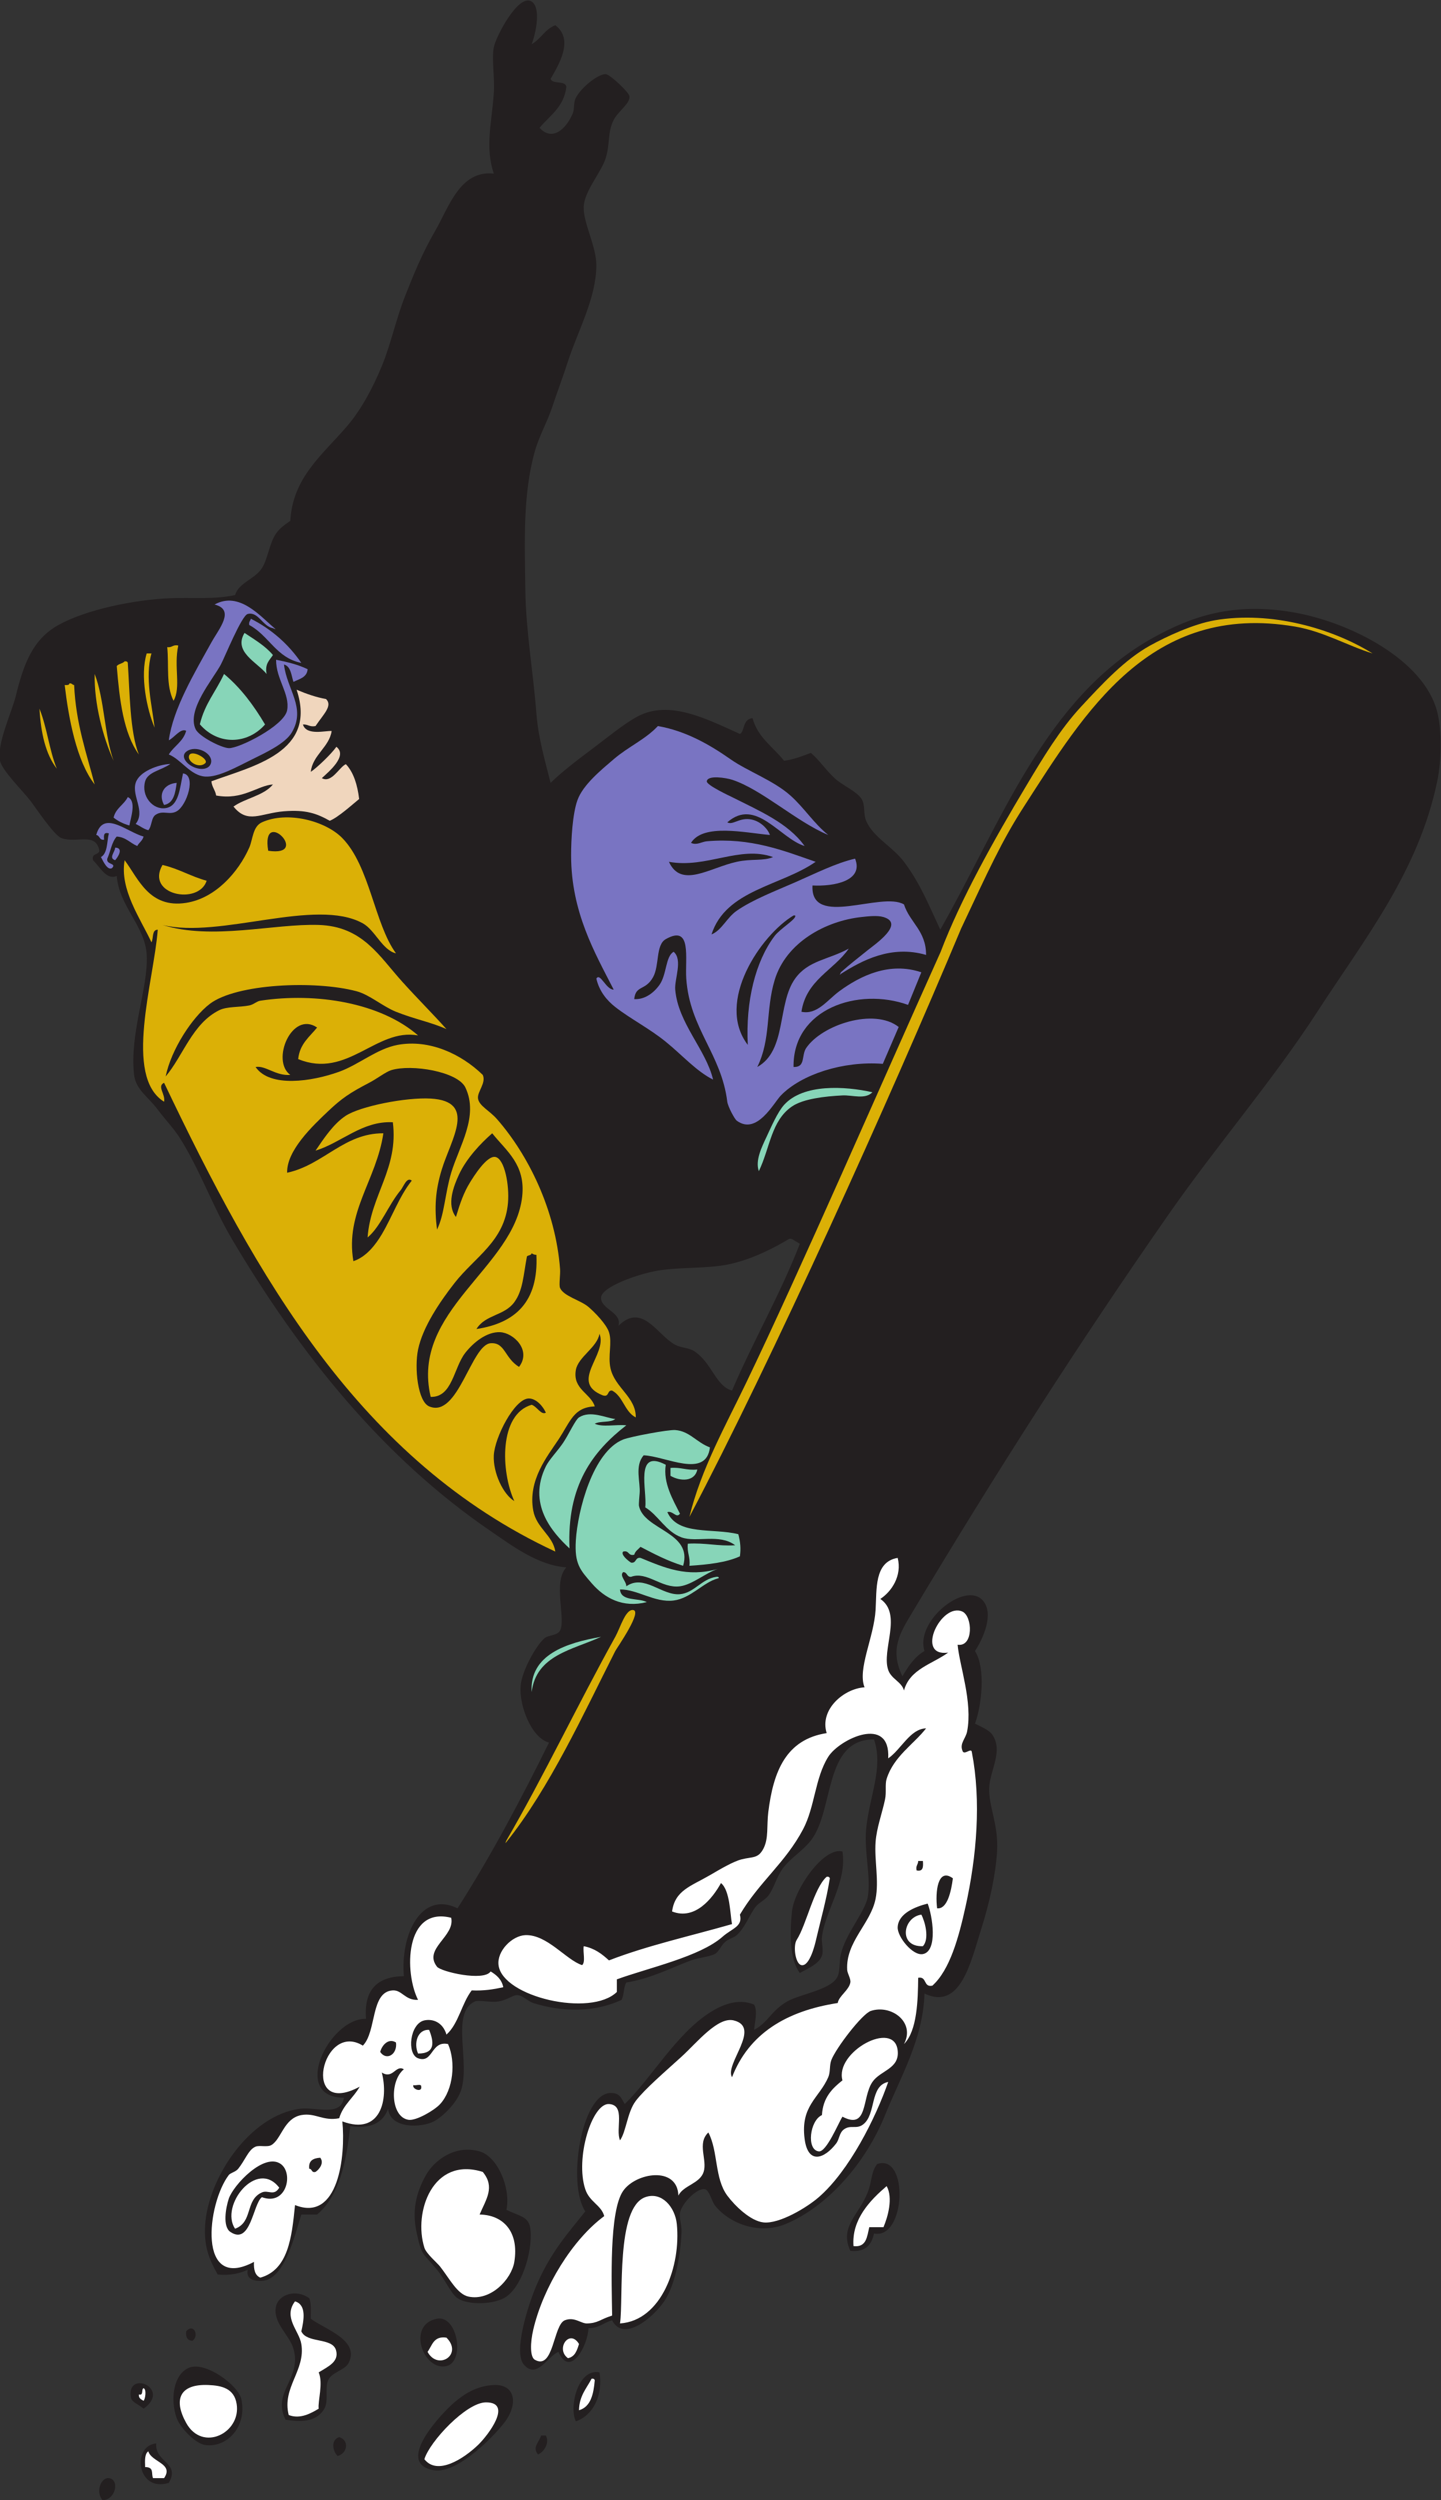 <?xml version="1.0" encoding="UTF-8" standalone="no"?>
<svg
   xmlns:dc="http://purl.org/dc/elements/1.1/"
   xmlns:cc="http://creativecommons.org/ns#"
   xmlns:rdf="http://www.w3.org/1999/02/22-rdf-syntax-ns#"
   xmlns:svg="http://www.w3.org/2000/svg"
   xmlns="http://www.w3.org/2000/svg"
   viewBox="0 0 584.427 1013.493"
   height="1013.493"
   width="584.427"
   xml:space="preserve"
   id="svg2"
   version="1.1"><rect x="0" y="0" width="584.427" height="1013.493" fill="#333333" stroke="none"/><defs
     id="defs6" /><g
     transform="matrix(1.333,0,0,-1.333,0,1013.493)"
     id="g10"><g
       transform="scale(0.1)"
       id="g12"><path
         id="path14"
         style="fill:#231f20;fill-opacity:1;fill-rule:evenodd;stroke:none"
         d="m 1617.6,7468.8 c 27.82,15.38 40.6,45.81 72,57.6 57.7,-43.99 10.21,-120.42 -14.4,-163.2 6.36,-17.63 44.37,-3.63 48,-24 -7.09,-61.7 -50.39,-87.21 -81.59,-124.8 38.04,-41.65 79.96,-5.33 100.79,43.2 6.14,14.29 1.75,33.18 9.6,48.01 18.1,34.17 70.32,73.67 91.2,71.99 13.15,-1.06 70.74,-55.3 72,-67.2 2.38,-22.49 -34.27,-45.03 -48,-72 -19.28,-37.89 -10.49,-70.2 -24,-115.2 -13.07,-43.51 -65.32,-100.58 -67.2,-148.8 -1.91,-49.15 38.47,-119.8 38.4,-177.6 -0.12,-100.83 -56.35,-199.53 -86.4,-292.8 -14.85,-46.09 -32.28,-91.8 -48,-139.2 -14.66,-44.22 -39.8,-88.09 -52.8,-134.4 -37.36,-133.06 -30.54,-280.78 -28.8,-422.4 1.5,-122.36 24.27,-251.4 33.6,-374.39 5.66,-74.52 27.05,-146.81 43.2,-211.21 32.58,32.04 78.99,67.81 129.6,105.6 43.28,32.32 92.68,73.54 134.4,96 97.87,52.68 213.17,-8.52 311.99,-52.8 15.02,6.87 7.4,45.25 38.42,48 15.98,-59.22 62.85,-87.54 96,-129.59 31.01,4.18 55.89,14.48 81.6,24 27.09,-23.45 42.22,-48.81 71.99,-76.81 23.4,-22 66,-39.16 81.6,-62.4 12.64,-18.81 5.14,-45.42 14.4,-67.2 21.5,-50.53 79.35,-77.43 115.21,-124.8 49.36,-65.21 77.11,-135.07 110.39,-206.4 183.09,321.01 318.3,705.25 648.01,888 117.3,65.03 243.61,108.79 427.19,76.8 173.1,-30.16 396.79,-144.88 436.79,-302.4 14.28,-56.16 13.6,-145.57 0,-211.2 -57.07,-275.83 -223.3,-482.31 -364.78,-700.8 -135.02,-208.48 -305.67,-405.91 -451.21,-614.4 -276.23,-395.69 -529.63,-791.93 -782.41,-1214.39 -34.43,-57.57 -68.71,-109.95 -28.78,-192 17.87,30.11 36.75,59.23 67.18,76.79 -29.29,91.99 125.12,213.85 177.62,153.61 35.12,-40.33 0.74,-116.02 -24,-153.61 33.14,-51.59 20.52,-165.61 0,-220.8 14.82,-7.68 42.81,-18.97 52.79,-33.6 34.34,-50.27 -8.15,-109.19 -9.59,-163.2 -1.52,-56.04 28.93,-110.85 23.98,-192 -4.31,-71.08 -22.93,-156.24 -47.98,-235.19 -32.21,-101.47 -62.97,-249.08 -172.82,-196.81 -4.29,-139.75 -74.12,-255.53 -120,-369.6 -57.63,-143.39 -173.59,-277.704 -302.38,-331.2 -83.14,-34.52 -174.71,3.645 -216.01,57.609 -8.1,10.575 -16.52,44.696 -28.8,47.996 -23.45,6.309 -71.28,-42.363 -76.8,-72 -2.73,-14.66 5.56,-36.503 4.81,-57.597 -2.09,-57.422 -15.96,-157.016 -52.81,-211.203 -34.53,-50.782 -124.4,-124.934 -158.4,-57.598 -25.25,-6.746 -39.89,-24.109 -72,-24.004 -1.63,-53.254 -56.4,-153.301 -91.2,-72.004 -32.3,-11.953 -65.65,-85.625 -105.6,-38.394 -32.34,38.23 13.32,181.328 38.4,240 44.77,104.734 99.39,162.808 148.8,225.593 -55.94,83.426 -12.1,358.782 76.8,360.002 26.7,0.37 31.4,-12.76 43.2,-33.6 79.83,77.25 156.55,213.04 259.2,278.4 32.17,20.49 82.99,45.31 134.39,24.01 11.57,-20.18 1.66,-54.44 0,-76.81 42.8,22.35 51,57.61 100.81,86.41 39.14,22.62 136.11,35.49 153.61,76.8 7.54,17.82 3.83,42.4 9.59,67.19 14.37,61.89 73.16,127.95 81.6,172.81 10.84,57.63 -10.98,137.44 -4.8,206.39 8.75,97.68 53.8,187.15 24,273.61 -153.73,1.04 -120.61,-215.79 -191.99,-307.2 -25.57,-32.74 -63.52,-54.38 -86.41,-86.41 -18.98,-26.55 -25.98,-59.41 -43.2,-81.6 -10.43,-13.44 -28.62,-21.17 -38.4,-33.6 -18.99,-24.16 -31.21,-62.05 -57.6,-86.4 -7.95,-7.33 -23.1,-10.65 -33.6,-19.2 -15.12,-12.31 -20.61,-32.04 -33.6,-38.4 -17.95,-8.78 -49.58,-10.83 -72,-19.2 -60.96,-22.74 -121.79,-55.2 -196.8,-67.2 -8.58,-13.8 -6.66,-38.13 -14.4,-52.8 -83.74,-39.11 -181.66,-37.09 -268.8,-9.6 -15.59,4.93 -32.09,23.2 -48,24.01 -14.46,0.73 -28.86,-14.29 -57.6,-19.2 -23.81,-4.08 -60.52,5.29 -72,0 -75.42,-34.83 -11.6,-188.34 -43.2,-273.61 -14.1,-38.02 -56.29,-77.95 -81.6,-91.2 -36.52,-19.11 -132.48,-24.15 -139.2,38.4 -15.11,-40.89 -49.89,-62.11 -115.2,-52.79 -11.94,-111.26 -33.96,-212.442 -100.799,-268.809 -16,0 -31.996,0 -48,0 -20.063,-62.785 -50.903,-199.067 -120,-201.594 -16.156,-0.598 -49.395,0.09 -43.203,33.594 -24.043,-11.153 -52.586,-17.813 -91.196,-14.395 -27.191,47.688 -41.949,87.168 -38.402,148.797 8.313,144.375 135.762,335.227 288.004,355.197 49.777,6.53 125.226,-25.4 134.396,33.6 -163.927,0.8 -44.54,242.59 67.2,240 -6.92,88.52 34.4,128.8 115.2,129.61 -10.87,127.82 53.38,260.57 163.2,206.39 101.77,159.03 192.11,329.5 278.4,504 -53.18,13.83 -91.48,112.17 -86.4,172.81 3.7,44.13 45.52,120.31 72,143.99 12.4,11.09 39.02,7.4 48,24 18.71,34.57 -23.2,147.03 19.2,192.01 -86.93,6.01 -166.03,66.5 -230.4,110.4 -327.07,223 -580.609,538.72 -787.198,888 -58.7,99.22 -96.997,210.08 -158.399,307.19 -18.496,29.25 -45.371,57.05 -67.203,86.4 -28.551,38.4 -66.82,60.64 -71.996,105.6 -14.531,126.28 43.711,265.06 38.398,364.8 -4.672,87.7 -83.589,146.96 -91.203,240 -31.015,-12.79 -49.633,25.53 -71.996,48 -5.894,21.89 16.832,15.16 19.199,28.8 -10.863,57.92 -68.437,21.69 -115.199,38.4 -23.215,8.3 -79.39,94.05 -96.004,115.21 -24.203,30.82 -84.895,90.69 -91.199,120 -10.758,50 36.379,149.16 48.004,196.79 24.445,100.19 52.676,173.12 129.598,216 84.207,46.95 231.25,77.27 340.8,81.6 68.957,2.73 133.825,-4.43 196.797,9.61 11.586,37.8 59.934,48.12 81.602,81.6 18.148,28.02 22.484,75.67 43.199,105.59 10.938,15.8 25.902,26.47 43.203,38.4 7.633,132.64 97.871,200.48 172.797,288 43.42,50.72 78.7,117.11 105.6,182.4 28.47,69.11 42.96,143.17 72,216.01 24.91,62.45 49.85,125.46 91.2,196.79 40.44,69.75 74.72,184.04 177.6,172.81 -27.17,80.92 -6.19,153.98 0,244.79 3.28,48.03 -6.88,101.91 0,139.2 5.94,32.19 75.47,165.1 115.2,139.2 29.39,-19.15 12.32,-98.1 0,-129.6 z m 815.99,-3648 c -60.91,-156.68 -141.13,-294.06 -206.38,-446.39 -49.6,13.47 -61.07,84.59 -115.21,120 -16.12,10.53 -39.86,9.65 -57.6,19.2 -54.94,29.53 -100.11,129.89 -172.8,57.59 12.2,41.37 -54.94,50.48 -52.8,86.41 1.96,32.68 113.87,71.91 172.8,81.59 69.28,11.38 150.8,5.46 216,19.2 72.91,15.38 142.81,52.88 182.4,76.81 7.07,4.26 15.43,-4.16 33.59,-14.41 z M 312.004,0 C 289.918,26.047 307.371,69.797 331.199,67.207 364.613,63.566 352.496,0.984 312.004,0 Z M 475.199,172.805 C 471.063,114.07 549.574,115.188 513.598,52.805 416.371,22.648 399.84,165.48 475.199,172.805 Z m -38.398,105.593 c -13.992,12.813 -35.926,19.317 -38.399,33.606 -15.011,86.707 125.313,28.601 38.399,-33.606 z M 576,403.203 C 625.844,422.844 725.652,348.992 734.398,307.207 752.219,222.063 689.004,158.469 624,167.996 593.422,172.488 547.66,221.719 537.602,249.602 517.18,306.191 527.398,384.055 576,403.203 Z m 9.602,81.602 c -15.364,0.636 -21.122,10.879 -19.2,28.8 22.309,26.305 40.938,-12.902 19.2,-28.8 z m 355.199,129.597 c 6.929,-15.464 4.535,-40.261 4.801,-62.398 41.468,-31.848 150.218,-64.582 115.198,-134.395 -11.3,-22.543 -52.01,-28.031 -62.398,-52.804 -11.586,-27.637 4.038,-64.903 -14.402,-91.2 -25.426,-36.269 -69.414,-35.683 -115.199,-28.8 -42.59,84.441 50.64,124.773 24.004,215.996 -12.492,42.754 -64.477,79.629 -52.805,129.601 8.16,34.93 60.387,53.125 100.801,24 z M 1032,192.004 c 31.65,-10.258 25.18,-49.316 -4.8,-57.602 -15.74,15.571 -20.97,49.282 4.8,57.602 z m 470.4,158.398 c 60.51,3.067 75.28,-50.058 38.4,-105.597 C 1515.72,207.031 1394.24,78.547 1320,91.199 c -124.81,21.289 31.8,180.766 62.4,206.41 28.81,24.129 65.8,50.055 120,52.793 z m -172.8,201.602 c 62.71,11.805 86.05,-130.813 28.8,-144.008 -70.83,-16.305 -121.92,126.477 -28.8,144.008 z m 211.2,331.199 c 36.38,-18.379 65.86,-19.465 72,-52.801 10.4,-56.457 -18.45,-173.3 -72,-211.203 -35.1,-24.836 -117.18,-26.687 -148.8,-4.797 -20.66,14.309 -35.8,54.094 -62.4,86.399 -43.71,53.086 -46.51,39.972 -62.4,115.207 -12.79,60.555 -3.96,114.539 28.8,172.793 24.96,44.379 87.89,93.399 163.2,71.999 55.35,-15.72 95.46,-112.538 81.6,-177.597 z m 105.6,-686.394 c 4.8,0 9.6,0 14.4,0 12.12,-22.129 -5.69,-50.461 -24,-57.61 -17.66,22.598 2.46,35.547 9.6,57.61 z M 1824,388.801 c 11.27,-67.434 -18.3,-130.813 -72,-148.801 -21.48,44.023 6.81,161.934 72,148.801 z m 835.2,422.398 c -7.27,-34.324 -25.66,-57.539 -71.99,-52.801 -34.01,73.301 25.5,108.293 52.79,177.61 13.65,34.695 9.57,61.472 28.81,86.392 97.09,32.99 87.05,-231.041 -9.61,-211.201 z m -96,1161.601 c 14.42,-92.8 -51.7,-177.83 -62.4,-259.19 -2.26,-17.17 5.76,-41.1 0,-57.6 -9.3,-26.62 -46.84,-40.41 -67.21,-52.81 -31.73,41.27 -30.74,123.14 -23.98,187.2 7.25,68.78 97.28,197.49 153.59,182.4 v 0" /><path
         id="path16"
         style="fill:#7974c2;fill-opacity:1;fill-rule:evenodd;stroke:none"
         d="m 763.203,5721.6 c 63.629,-32.37 114.508,-77.49 153.598,-134.4 -76.176,15.03 -98.84,83.56 -158.399,115.2 -2.031,10.04 3.286,12.71 4.801,19.2 v 0" /><path
         id="path18"
         style="fill:#87d5b8;fill-opacity:1;fill-rule:evenodd;stroke:none"
         d="m 744,5678.4 c 30.734,-20.46 63.102,-39.3 86.398,-67.2 -9.91,-15.68 -25.168,-26.02 -19.199,-57.59 -29.422,36.06 -101.996,67.45 -67.199,124.79 v 0" /><path
         id="path20"
         style="fill:#87d5b8;fill-opacity:1;fill-rule:evenodd;stroke:none"
         d="m 681.602,5553.61 c 50.785,-42.02 90.222,-95.38 124.8,-153.61 -53.254,-60.84 -142.839,-64.18 -198.371,0.56 15.739,64.24 48.313,98.3 73.571,153.05 v 0" /><path
         id="path22"
         style="fill:#f0d6bd;fill-opacity:1;fill-rule:evenodd;stroke:none"
         d="m 902.402,5505.61 c 28.707,-12.02 59.254,-22.9 89.61,-28.27 21.008,-20.49 -8.024,-46.21 -32.012,-82.13 -18.09,-3.69 -22.937,5.85 -38.395,4.79 10.715,-35.28 70.09,-18.08 87.495,-19.89 -7.11,-48.88 -58.276,-73.33 -63.498,-124.11 15.691,9.98 60.598,51.77 77.898,76.12 36.11,-27.85 -25.355,-77.4 -44.301,-95.32 29.601,-16.67 53.011,33.71 73.101,42.51 23.43,-24.57 35.32,-63.02 40.39,-105.95 -19.41,-15.78 -64.13,-56.31 -89.49,-66.16 -39.899,22.39 -72.809,34.1 -139.2,28.8 -70.797,-5.66 -110.277,-39.64 -153.602,14.4 36.52,25.89 91.981,32.82 120,67.2 -46.613,-3.01 -91.918,-48.86 -172.796,-33.6 -2.559,16.64 -12.84,25.56 -14.399,43.2 126.422,46.59 323.238,88.04 259.199,278.41 v 0" /><path
         id="path24"
         style="fill:#dbb006;fill-opacity:1;fill-rule:evenodd;stroke:none"
         d="m 624.387,5282.17 c -19.532,-17.98 -56.989,6.34 -48.625,24.31 8.343,17.93 61.523,-12.43 48.625,-24.31 v 0" /><path
         id="path26"
         style="fill:#7974c2;fill-opacity:1;fill-rule:evenodd;stroke:none"
         d="m 518.402,5280 c -27.644,-19.57 -68.441,-23.82 -76.8,-52.8 -12.954,-44.92 23.628,-87.71 62.398,-81.59 40.453,6.36 42.895,60.1 52.801,105.59 41.019,-4.89 12.5,-97.17 -19.199,-115.2 -21.766,-12.37 -40.957,3.59 -62.403,-9.6 -15.859,-8.13 -12.402,-35.6 -24,-48 -14.992,4.21 -25.347,13.06 -38.394,19.2 30.609,38.57 -12.453,84.09 0,124.8 10.593,34.67 69.238,56.08 105.597,57.6 v 0" /><path
         id="path28"
         style="fill:#7974c2;fill-opacity:1;fill-rule:evenodd;stroke:none"
         d="m 537.602,5222.4 c -4.247,-30.95 -8.817,-61.58 -38.403,-67.19 -18.586,33.88 0.641,64.4 38.403,67.19 v 0" /><path
         id="path30"
         style="fill:#7974c2;fill-opacity:1;fill-rule:evenodd;stroke:none"
         d="m 388.801,5179.2 c 27.156,-11.71 9.015,-63.07 4.797,-86.4 -18.676,5.33 -34.719,13.27 -47.996,24 6.492,28.72 31.523,38.88 43.199,62.4 v 0" /><path
         id="path32"
         style="fill:#7974c2;fill-opacity:1;fill-rule:evenodd;stroke:none"
         d="m 436.801,5059.2 c -3.149,-12.85 -13.75,-18.25 -19.199,-28.8 -21.473,8.93 -34.043,26.76 -62.403,28.8 -15.379,-16.61 -18.695,-45.3 -28.797,-67.2 -4.129,-19.11 29.633,-13 14.399,-28.8 -13.715,-7.77 -26.367,19.65 -33.598,33.6 20.399,11.6 17.824,46.17 23.996,72 -16.019,4.82 -15.734,-6.66 -14.398,-19.2 -15.067,-2.26 -12.68,12.92 -23.996,14.4 21.336,77.5 92.859,9.22 143.996,-4.8 v 0" /><path
         id="path34"
         style="fill:#7974c2;fill-opacity:1;fill-rule:evenodd;stroke:none"
         d="m 350.398,5025.6 c 27.715,-1.05 7.137,-30.24 0,-38.4 -20.91,6.66 -0.464,24.8 0,38.4 v 0" /><path
         id="path36"
         style="fill:#dbb006;fill-opacity:1;fill-rule:evenodd;stroke:none"
         d="m 494.398,4972.8 c 49.434,-11.36 86.493,-35.11 134.403,-48 -24.403,-75.21 -187.113,-43.21 -134.403,48 v 0" /><path
         id="path38"
         style="fill:#87d5b8;fill-opacity:1;fill-rule:evenodd;stroke:none"
         d="m 2654.39,4281.6 c -22.65,-23.03 -60.87,-8.03 -91.19,-9.6 -53.41,-2.76 -119.39,-10.21 -153.59,-33.6 -63.2,-43.2 -66.33,-124.68 -100.8,-196.8 -11.56,32.57 8.69,72.86 23.98,105.6 13.07,27.93 33.09,74.25 52.82,96 58.61,64.62 184.6,57.21 268.78,38.4 v 0" /><path
         id="path40"
         style="fill:#87d5b8;fill-opacity:1;fill-rule:evenodd;stroke:none"
         d="m 1872,3288 c -13.8,-11.8 -46.02,-5.18 -62.39,-14.39 22.46,-11.14 65.53,-1.66 95.99,-4.81 -102.77,-79.62 -181.26,-183.53 -172.8,-374.39 -55.27,51.27 -127.48,136.21 -72,249.59 10.31,21.07 35.77,46.54 52.81,72.01 17.12,25.6 37.03,69.77 47.99,76.79 35.08,22.49 81.27,-1.67 110.4,-4.8 v 0" /><path
         id="path42"
         style="fill:#87d5b8;fill-opacity:1;fill-rule:evenodd;stroke:none"
         d="m 2025.6,3148.8 c -8.68,-55.74 22.42,-107.15 43.2,-148.8 -11.08,-15.37 -21.4,10.23 -38.39,4.8 32.07,-72.07 138.32,-47.6 216,-67.19 6.3,-24.47 8,-43.68 4.78,-67.21 -41.73,-19.05 -96.54,-25.06 -153.59,-28.8 3.34,27.34 -8.13,39.88 -4.8,67.2 52.91,3.31 91.09,-8.11 144,-4.8 -47.58,36.25 -117.98,7.6 -163.19,24 -48,17.4 -71.11,67.98 -110.41,91.2 6.43,50.21 -33.63,180.05 62.4,129.6 v 0" /><path
         id="path44"
         style="fill:#87d5b8;fill-opacity:1;fill-rule:evenodd;stroke:none"
         d="m 2040,3139.2 c 31.72,2.93 49.21,-8.39 81.6,-4.79 -7.56,-37.95 -52.55,-36.29 -81.6,-19.2 0,7.99 0,15.99 0,23.99 v 0" /><path
         id="path46"
         style="fill:#87d5b8;fill-opacity:1;fill-rule:evenodd;stroke:none"
         d="m 1828.8,2625.61 c -86.62,-39.79 -197.5,-55.31 -211.2,-168 -6.78,113.98 106.36,149.63 211.2,168 v 0" /><path
         id="path48"
         style="fill:#7974c2;fill-opacity:1;fill-rule:evenodd;stroke:none"
         d="m 840,5596.8 c 34.813,-6.78 68.102,-15.1 96,-28.8 -2.156,-25.04 -24.863,-29.53 -43.195,-38.39 -6.774,20.43 -7.535,46.86 -28.805,52.79 8.875,-76.48 67.887,-131.36 24.004,-206.4 -19.945,-34.1 -80.734,-62.24 -120,-81.6 -48.246,-23.79 -103.816,-55.51 -144.004,-52.8 -44.863,3.04 -73.031,52.34 -110.402,67.2 15.718,25.89 44.168,39.04 52.804,72 -17.015,8.84 -36.289,-21.19 -52.804,-28.8 13.117,96.3 77.48,203.57 129.605,297.61 22.93,41.37 73.305,99.12 9.602,115.19 75.121,41.27 138.937,-35.57 182.394,-72 6.727,-5.76 0.414,-1.87 -4.801,0 -31.082,5.23 -44.445,51.64 -76.8,43.2 -18.555,-4.84 -69.321,-130.59 -81.594,-153.6 -24.445,-45.81 -104.738,-137.71 -76.805,-196.79 10.332,-21.86 77.196,-56.43 100.801,-57.61 30.328,-1.5 168.961,67.86 177.598,115.2 9.136,50.03 -33.93,94.16 -33.598,153.6 z M 642.375,5284.62 c 5.043,28.24 -45.566,54.13 -74.492,33.6 -18.469,-13.11 -3.813,-35.63 18.933,-46.67 25.786,-12.5 51.918,-7.31 55.559,13.07 v 0" /><path
         id="path50"
         style="fill:#7974c2;fill-opacity:1;fill-rule:evenodd;stroke:none"
         d="m 2304,4358.4 c 90.67,50.19 59.98,191.86 115.2,268.8 39.98,55.71 100.74,56.95 163.2,91.2 -45.72,-66.27 -129.24,-94.76 -144,-192 47.95,-10.23 78.94,35.82 115.19,62.4 65.22,47.83 153.19,90.08 249.61,57.6 l -40.41,-99.1 c -152.58,54.74 -350.86,-12.39 -348.4,-188.9 37.5,-1.19 23.15,35.02 38.4,57.6 47.99,70.94 206.9,122.92 281.51,64.1 L 2685.98,4368 c -121.84,9.36 -248.17,-32.52 -309.98,-96 -22.19,-22.79 -73.15,-122.13 -134.4,-76.8 -6.87,5.09 -27.03,43.18 -28.81,57.6 -17.9,145.31 -114.43,222.55 -124.79,374.4 -4.19,61.37 18.06,165.66 -62.4,120 -31.03,-17.6 -18.8,-79.47 -38.4,-115.2 -23.55,-42.93 -53.04,-23.56 -57.6,-67.2 30.38,-1.75 57.9,16.81 76.8,43.2 22.52,31.43 18.09,86.91 43.21,100.8 28.57,-24.8 2.03,-82.77 4.79,-115.19 8.71,-102.25 93.48,-181.91 115.21,-273.61 -50.91,25.52 -92.96,73.74 -144.01,115.2 -49.52,40.23 -108.38,70.29 -153.6,105.6 -26.41,20.63 -48.86,48.66 -57.6,86.4 11.62,19.57 29.23,-33.57 52.8,-33.59 -56.34,110.41 -129.47,234.6 -129.6,407.99 -0.04,49.13 4.29,126.17 19.2,168.01 16.79,47.1 72.7,92.48 110.4,124.79 44.5,38.15 97.1,60.59 134.4,100.81 85.74,-14.79 159.2,-57.66 220.8,-100.81 52.81,-36.99 130.49,-64.19 182.4,-110.4 42.11,-37.48 71.84,-85.47 115.2,-120 -96.09,39.68 -202.7,138.88 -292.79,168 -17.07,5.52 -74.37,15.2 -76.8,-4.8 -1.42,-11.6 72.62,-45.9 76.8,-48 84.37,-42.42 171.13,-79.22 220.8,-148.8 -75.82,23.49 -148.26,148.56 -235.22,72 16.14,-9.23 34.53,13.05 67.21,9.6 33.55,-3.54 57.46,-31.47 62.4,-48 -74,6.37 -202.4,36.16 -240,-24 17.24,-8.3 32.28,3.4 48.01,4.8 133.55,11.92 234.94,-28.96 331.19,-62.4 -105.49,-73.71 -273.3,-85.09 -316.8,-220.8 31.02,12.34 46.29,50.85 76.8,72.01 48.65,33.72 117.87,60.28 177.6,86.39 63.61,27.81 123.87,58.44 182.4,72 27.15,-68.2 -65.06,-84.91 -129.61,-81.6 -6.74,-130.87 209.77,-16.99 278.42,-57.6 17.95,-55.63 67.36,-79.82 67.19,-153.6 -106.15,31.03 -195.14,-16.94 -259.2,-57.6 -5.76,-6.72 -1.88,-0.41 0,4.8 25.92,23.28 46.66,39.1 81.6,67.21 22.15,17.82 114.57,80.85 48.01,100.79 -19.32,5.79 -49.9,1.87 -67.21,0 -108.2,-11.7 -229.37,-76.69 -264,-192 -27.8,-92.54 -10.55,-178.83 -52.8,-264 z m -268.8,624 c 37.67,-81.99 123.37,-18.23 206.4,0 45.47,9.99 80.94,1.62 110.39,14.4 -100.78,36.11 -203.63,-35.49 -316.79,-14.4 z m 379.19,-163.2 c -98.53,-58.67 -238.98,-263.04 -139.19,-393.6 -6.86,132.67 23.24,254.1 81.6,331.2 17.3,22.85 69.16,53.07 62.4,62.4 -1.6,0 -3.2,0 -4.81,0 v 0" /><path
         id="path52"
         style="fill:#dbb006;fill-opacity:1;fill-rule:evenodd;stroke:none"
         d="m 494.398,4790.4 c 151.036,-47.38 338.684,4.4 475.204,0 133.578,-4.29 182.918,-93.66 254.398,-172.8 47.39,-52.46 92.39,-97.05 134.4,-143.99 -45.88,20.87 -97.72,30.36 -153.6,52.79 -40.69,16.34 -80.3,51.88 -120,62.4 -127.222,33.73 -365.991,22.8 -446.398,-38.4 C 584.949,4509.73 521,4412.11 504,4329.61 c 53.422,63.22 81.664,161.46 163.203,201.59 23.965,11.8 61.621,8.37 91.199,14.4 13.809,2.82 22.489,12.72 33.602,14.4 170.539,25.81 365.976,-6.34 479.996,-105.6 -127.77,23.34 -214.96,-133.31 -364.797,-72 4.684,46.52 34.711,67.69 57.598,96 -76.875,52.42 -141.156,-101.02 -81.598,-144 -44.414,-3.75 -75.156,29.55 -105.601,24 43.593,-63.6 171.746,-44.26 254.398,-14.4 59.68,21.56 115.04,70.04 177.6,81.6 96.14,17.77 193.12,-27.01 259.2,-91.2 11.2,-24.83 -17.53,-51.41 -14.4,-72 3.41,-22.46 34.51,-36.07 57.6,-62.4 94.07,-107.26 178.23,-274.93 192,-456 1.31,-17.16 -4.01,-48.6 0,-57.59 11.35,-25.46 61.71,-36.72 86.4,-57.61 18.64,-15.76 54.46,-52.34 62.41,-76.8 10.6,-32.67 -4.06,-71.43 4.79,-110.4 13.34,-58.73 77.56,-86.87 76.8,-148.8 -34.11,17.09 -38.47,63.93 -72,81.61 -16.24,1.84 -7.54,-21.25 -28.8,-14.41 -102.74,40.84 15.3,123.06 -9.6,187.21 -7.37,-42.37 -65.02,-70.06 -72,-110.4 -10.07,-58.32 45.17,-70.62 57.61,-110.4 -64.31,-2.93 -73.44,-44.83 -110.41,-100.8 -33.38,-50.56 -93.75,-123.62 -76.8,-216.01 9.84,-53.62 59.71,-75.37 67.2,-124.8 -595.33,276.68 -908.705,835.29 -1190.401,1425.6 -22.469,-10.37 4.856,-34.99 0,-57.6 -124.16,76.68 -31.113,366.32 -19.199,523.2 -18.801,-0.39 -12.398,-26 -19.199,-38.4 -33.34,71.92 -97.223,160.27 -81.602,249.6 41.176,-54.52 74.063,-147.3 187.203,-129.6 89.77,14.04 159.305,94.14 192,168 10.934,24.7 10.227,63.95 38.399,76.8 76.972,35.1 193.301,4.76 244.799,-48 83.69,-85.72 97.49,-260.45 163.2,-350.4 -41.45,9.53 -63.48,70.51 -100.8,91.2 -143.566,79.58 -434.406,-47.77 -609.602,-4.8 z M 816,5016 c 133.297,-20.12 -22.84,137.66 0,0 z m 556.8,-979.2 c 24.25,80.76 84.79,171.66 43.2,259.2 -23.04,48.5 -163.95,71.91 -225.6,52.8 -16.85,-5.21 -42.47,-25.52 -67.2,-38.4 -58.51,-30.49 -83.36,-47.16 -124.798,-86.4 -49.777,-47.11 -126.582,-120.53 -124.804,-187.2 110.793,24.03 173.052,120.79 292.802,120 -20.86,-142.1 -116.94,-240.02 -91.2,-388.8 38.72,12.5 67.26,49.39 86.4,81.6 31.8,53.53 53.43,115.97 91.2,163.2 -15.15,12.73 -25.03,-18.52 -33.6,-28.8 -37.45,-44.96 -61.34,-111.23 -100.8,-144 9.47,129.81 94.65,209.25 76.8,350.4 -93.16,4.7 -155.48,-61.78 -235.2,-86.4 25.355,37.17 54.03,80.85 91.2,105.61 44.61,29.7 185.15,57.11 259.2,52.79 141.67,-8.26 62.01,-122.99 33.6,-216 -19.5,-63.85 -22.66,-115.67 -14.4,-182.4 22.79,45.7 24.13,109.3 43.2,172.8 z m 216,-72 c 10.72,97.59 -49.05,138.83 -91.2,192 -34,-29.43 -77.77,-75.45 -100.8,-124.8 -17.37,-37.23 -38.21,-93.13 -9.6,-129.6 13.04,43.2 24.07,74.86 43.2,105.6 8.58,13.79 50.11,82.03 76.8,76.8 28.54,-5.58 42.88,-87.22 38.4,-139.2 -10.1,-117.34 -100.36,-164.21 -163.2,-244.8 -43.78,-56.13 -96.15,-132.72 -110.4,-201.6 -11.67,-56.41 -0.77,-158.06 33.6,-172.79 88.15,-37.8 127.84,187.73 187.2,191.99 44.3,3.18 41.91,-44.9 86.4,-71.99 38.83,51.1 -17.34,103.84 -57.6,105.59 -40.8,1.79 -81.23,-31.53 -105.6,-62.4 -36.26,-45.93 -39.07,-135.97 -105.6,-134.39 -62.31,263.27 254.46,391.52 278.4,609.59 z m 14.4,-182.4 c -10.97,-58.17 -11.95,-103.09 -38.4,-139.2 -30.75,-41.98 -87.44,-36.86 -115.19,-81.6 118.19,17.81 189.29,82.71 182.39,225.61 -6.6,-0.22 -10.54,2.25 -14.4,4.79 -1.25,-6.75 -10.53,-5.46 -14.4,-9.6 z m 4.8,-432 c -43.14,-1.83 -102.8,-118.49 -105.6,-172.79 -2.74,-53.05 28.62,-119 62.4,-139.21 -41.19,89.99 -46.94,264.04 52.8,292.8 16.03,-5.15 28.99,-32.26 43.2,-23.99 -12.48,26.52 -34.17,43.98 -52.8,43.19 v 0" /><path
         id="path54"
         style="fill:#87d5b8;fill-opacity:1;fill-rule:evenodd;stroke:none"
         d="m 1886.4,2769.6 c 2.73,-37.26 55.23,-24.76 81.6,-38.4 -72.98,-18.65 -128.53,11.93 -168,57.6 -34.71,40.16 -52.32,58.19 -48,129.6 5.52,91.04 51.87,270.46 144,307.21 22.29,8.88 137.47,30.39 158.4,28.8 44.11,-3.37 64.07,-37.22 105.6,-52.81 -11.39,-96.11 -135.06,-26.67 -201.6,-23.99 -28.33,-32.83 -9.33,-82.13 -12.29,-115.43 -0.45,-5.06 -3.04,-33.61 -2.11,-38.18 15.1,-74.23 164.77,-79.38 134.4,-182.4 -47.69,14.71 -88.53,36.27 -129.6,57.6 -6.94,-7.45 -15.94,-12.85 -19.2,-23.99 -19.15,-4.75 -14.46,14.34 -33.6,9.59 -8.42,-8.73 14.07,-27.29 24,-33.6 17,-2.59 11.8,17 28.8,14.41 73.06,-29.86 140.7,-60.3 235.2,-33.61 -34.96,-10.65 -76.93,-47.68 -115.2,-52.8 -55.66,-7.44 -100.93,47.08 -148.8,28.8 -13.56,-0.76 -11.18,14.42 -24,14.4 -12.23,-11 10.04,-28.08 9.6,-43.2 53.97,38.12 108.21,-28.93 163.2,-23.99 43.59,3.9 65.01,46.16 110.4,52.79 8.58,1.36 9.85,-4.53 4.8,-4.8 -44.24,-11.72 -81.98,-60.5 -134.39,-67.19 -57.48,-7.35 -111.13,34.63 -163.21,33.59 v 0" /><path
         id="path56"
         style="fill:#dbb006;fill-opacity:1;fill-rule:evenodd;stroke:none"
         d="m 1540.8,2001.6 c -5.76,-6.72 -1.87,-0.41 0,4.81 112.72,193.57 216.36,412.32 331.2,619.2 15.38,27.68 30.15,81.68 52.8,81.6 33.27,-0.13 -48.28,-115.87 -52.8,-124.81 -95.74,-189.01 -198.78,-415.2 -331.2,-580.8 v 0" /><path
         id="path58"
         style="fill:#ffffff;fill-opacity:1;fill-rule:evenodd;stroke:none"
         d="m 2731.19,2865.61 c 13.87,-54.37 -18.67,-102.55 -52.79,-124.81 68.03,-46.75 2.87,-154.42 24,-216 9.57,-27.91 40.88,-35.65 48.01,-62.4 17.72,65.48 86.17,80.22 134.39,115.21 -102.14,-14.06 -21.11,153.77 43.21,124.79 31.11,-14.02 34.59,-108.48 -14.42,-100.8 5.24,-62.01 46.55,-174.99 28.81,-263.99 -4.31,-21.63 -22.79,-35.78 -14.39,-57.61 4.33,-17.43 27.09,10.01 28.79,-4.79 28.92,-149.2 14.88,-316.69 -19.2,-470.41 -20.55,-92.72 -47.11,-191.55 -100.8,-240 -28.26,-5.86 -15.78,29.02 -43.21,24 -0.89,-66.05 -2.4,-160.77 -43.18,-201.59 35.33,66.83 -38.96,121.27 -100.8,100.79 -26.31,-8.7 -105.02,-111.39 -120,-148.8 -6.56,-16.34 -2.54,-36.56 -9.61,-52.79 -27.54,-63.3 -84.84,-86.75 -71.99,-187.21 10.15,-79.48 60.23,-60.92 95.99,-14.4 10.38,13.5 9.14,32.64 24.01,43.2 20.06,14.28 37.46,-0.53 57.6,14.4 41.21,30.57 19.53,118.23 76.79,129.6 -38.08,-109.48 -118.2,-269.7 -211.21,-350.398 -37.05,-32.161 -120,-81.668 -167.99,-76.797 -39.76,4.035 -87.4,50.625 -110.41,81.601 -39.2,52.805 -27.4,134.764 -57.59,191.994 -35.47,-33.58 -2.46,-83 -14.4,-120.002 -11.64,-36.054 -61.59,-40.617 -76.8,-71.992 -2.84,90.624 -129.19,70.078 -168,14.395 -43.14,-61.883 -34.98,-279.871 -33.6,-379.199 -37.91,-12.071 -42.92,-23.235 -76.8,-23.993 -17.79,-0.414 -38.31,21.219 -67.2,9.598 -35.33,-14.207 -33.54,-153.086 -91.2,-120 -15.14,8.684 -13.73,52.832 -4.8,91.191 30.45,130.813 120.19,275.086 216,345.606 -8.85,33.535 -44.63,42.605 -57.6,81.601 -31.37,94.285 20.4,262.025 72.01,259.195 51.51,-2.82 18.98,-76.15 33.59,-110.4 19.11,27.03 21.97,85.61 48,120 27.17,35.89 89.62,89.25 139.21,134.4 46.17,42.05 109.83,122.03 158.38,110.4 86.68,-20.75 -28.5,-133.65 -4.78,-172.79 51.09,131.3 163.57,201.22 321.6,225.59 3.4,21.48 34.14,38.6 38.4,62.4 1.99,11.12 -9.01,27.44 -9.61,38.4 -4.73,85.81 71.35,140.02 86.4,216 10.94,55.18 -4,116.96 0,172.8 3.07,42.83 19.87,87.26 28.79,129.6 4.67,22.1 -0.56,45.18 4.81,62.41 21.38,68.49 83.32,106.05 120,153.6 -48.56,-1.08 -76.1,-64.69 -115.2,-91.2 7.29,133.21 -148.55,58.64 -182.4,4.79 -40.72,-64.75 -40.29,-151.98 -76.8,-220.8 -54.39,-102.53 -133.32,-159.85 -192.01,-259.2 9.38,-36.61 -23.57,-41.37 -52.79,-67.19 -68.79,-60.8 -225.44,-94.63 -321.6,-129.61 0,-12.8 0,-25.6 0,-38.39 -79.42,-77.38 -347.78,-15.24 -360,81.6 -5.35,42.42 40.98,89.65 81.6,91.19 66.43,2.52 124.52,-76.01 172.8,-91.19 11.02,9.78 1.75,39.85 4.8,57.59 33.61,-6.39 55.89,-24.12 76.81,-43.2 116.37,45.22 248.87,74.33 374.4,110.4 -5.76,28.47 -5.84,102.5 -33.61,124.81 -26.03,-47.26 -79.57,-113.88 -148.8,-86.41 8.77,64.39 57.19,76.62 115.2,110.4 30.45,17.74 70.41,41.45 96,48 34.16,8.76 50.91,1.57 67.2,33.6 15.63,30.76 9.18,68.31 14.4,110.4 15.35,123.86 53.94,220.75 177.6,240 -22.52,72.45 53.35,135.65 115.21,139.2 -22.03,55.48 28.55,151.8 33.59,235.21 3.77,62.28 -4.55,146.52 67.19,158.4 z M 451.199,148.801 c 9.91,-33.305 78.473,-37.055 48,-81.594 -11.195,0 -22.398,0 -33.597,0 -6.172,13.738 4.304,33.762 -24,33.594 -0.789,20 -1.661,40.058 9.597,48 z M 1291.2,124.805 c 16.34,54.004 127.45,172.519 187.2,172.804 83.64,0.379 5.76,-101.093 -24,-129.613 -43.97,-42.129 -124,-93.777 -163.2,-43.191 z M 436.801,340.801 c 9.914,-4.121 5.062,-33.406 0,-38.399 -7.028,4.168 -15.207,7.188 -14.399,19.2 15.493,-4.297 6.743,15.656 14.399,19.199 z m 196.804,9.601 C 674.387,348.711 712.27,340.559 720,292.805 734.148,205.43 616.344,144.836 566.402,235.203 526.113,308.098 548.551,353.938 633.605,350.402 Z M 1800,369.602 c 5.58,0.781 8.54,-1.055 9.61,-4.797 -3.82,-42.586 -12.13,-80.684 -48.01,-91.2 0.82,43.985 23.04,66.551 38.4,95.997 z m -38.4,105.601 c -5.99,-19.605 -12.18,-39.019 -33.6,-43.199 -38.9,28.223 5.07,90.574 33.6,43.199 z m -403.2,19.199 c 51.1,-51.023 -25.63,-101.414 -57.6,-43.203 14.34,19.262 18.05,49.153 57.6,43.203 z M 897.602,604.805 c 36.16,-10.711 26.519,-58.446 19.199,-91.2 16.754,-37.343 94.619,-17.777 105.599,-57.597 9.69,-35.141 -23.892,-49.16 -52.798,-67.207 14.464,-33.567 -3.2,-88.098 0,-110.403 -22.391,-13.464 -56.575,-33.078 -91.2,-19.199 -21.191,83.555 51.825,135.403 38.399,216.004 -6.805,40.863 -56.211,80.395 -19.199,129.602 z M 1886.4,537.609 c 11.23,78.465 -12.95,351.707 76.8,383.993 49.87,17.941 90.72,-29.891 96,-81.602 12.98,-127.051 -46.21,-293.789 -172.8,-302.391 z m 811.2,417.594 c 20.17,-35.379 3.75,-93.648 -9.59,-124.801 -14.42,0 -28.81,0 -43.21,0 -6.83,-28.359 -8.14,-62.257 -48,-57.597 -6.21,81.629 51.6,140.254 100.8,182.398 z M 849.602,950.402 c -16.071,-26.933 -33.594,-5.8 -52.801,-14.394 -51.891,-23.227 -26.059,-89.758 -81.602,-110.403 -47.383,70.508 66.742,213.715 134.403,124.797 z m 619.198,47.996 c 38.18,-46.082 10.09,-83.261 -9.6,-129.597 72.81,-1.008 120.5,-53.196 105.6,-143.996 -8.76,-53.418 -72.18,-119.676 -139.2,-105.606 -34.12,7.168 -57.39,54.016 -86.4,91.203 -9.25,11.875 -42.15,39.063 -48,57.598 -34.09,108.191 25.58,278.37 177.6,230.398 z m 1094.4,168.012 c -11.74,-17.97 -48.71,-108.38 -72.01,-105.61 -38.28,4.57 -27.4,94 9.61,110.4 2.97,53.04 31.15,80.85 62.4,105.61 -24.02,86.24 157.29,185.24 167.99,91.19 6.45,-56.47 -52.26,-60.27 -76.8,-96 -32.61,-47.5 -12.51,-147.05 -91.19,-105.59 z M 1305.6,1430.4 c 15.06,-37.3 19.06,-72.29 -33.6,-72 -13.94,31.24 -1.52,74.18 33.6,72 z m 67.2,340.8 c 12.29,-56.97 -86.17,-93.77 -43.2,-148.8 11.93,-15.27 142.25,-45.6 163.2,-14.4 17.97,-10.83 33.6,-24 38.4,-48 -28.97,-6.22 -59.05,-11.35 -96,-9.6 -30.65,-39.74 -39.69,-101.1 -76.8,-134.39 -11.24,38.11 -42.33,48.58 -67.2,43.19 -44.14,-9.55 -54.46,-102.31 -19.2,-115.2 46.14,-16.85 38.52,54.28 91.2,43.21 24.26,-54.68 15.85,-138.76 -24,-182.41 -17.68,-19.37 -72.95,-51.32 -96,-47.99 -55.15,7.94 -58.59,118.53 -14.4,153.59 -24.6,15.54 -33.35,-31.85 -67.2,-9.6 20.88,-80.82 -2.38,-192.76 -120,-148.8 10.44,-104.94 -11.67,-307.312 -143.998,-254.391 -9.825,-98.976 -20.688,-196.918 -105.598,-220.8 -15.711,6.687 -20.641,24.16 -19.199,47.996 -173.52,-92.43 -142.879,176.816 -76.805,263.996 5.371,7.09 20.703,9.129 28.801,19.199 21.234,26.43 31.238,58.42 52.801,67.2 11.929,4.86 35.726,-2.38 48,4.8 30.785,18.01 37.64,81.25 91.199,91.2 42.215,7.84 66.051,-19.22 115.199,-9.6 11.93,40.87 43.52,62.08 62.4,96.01 -181.295,-97.9 -114.365,201.56 9.6,124.79 42.53,43.04 22.75,164.45 91.2,168 27.98,1.46 37.72,-31.06 76.8,-28.8 -41.91,81.88 -41.29,285.26 100.8,249.6 z m -216,-408 c 18.94,-28.01 52.88,-7.44 48,28.8 -23.41,14.8 -43.36,-9.42 -48,-28.8 z m 124.8,-105.59 c 0.81,10.4 -17.03,2.17 -24,4.79 -4.32,-12.41 27.12,-23.54 24,-4.79 z M 940.801,1008 c 9.535,-0.06 6.101,-13.098 19.199,-9.602 11.246,7.282 26.969,27.142 14.398,43.202 -21,-1.4 -36.398,-8.4 -33.597,-33.6 z m -86.403,14.4 C 804.172,1058.53 710.074,958.867 696,916.809 c -9.066,-27.114 -19.223,-84.653 4.801,-100.801 62.207,-41.836 68.668,84.785 96,105.594 74.879,-27.625 96.949,72.507 57.597,100.798 z M 2803.2,1780.8 c 11.19,-20.9 25.3,-73.4 4.81,-96 -75.9,-2.65 -60.98,88.22 -4.81,96 z m -288,115.21 c 5.58,0.78 8.55,-1.07 9.6,-4.81 -10.52,-66.25 -27.26,-123.54 -43.2,-192 -1.13,-4.82 -17.67,-77.03 -43.2,-71.99 -18.99,3.74 -25.72,59.23 -14.4,76.79 29.75,46.18 52.17,157.73 91.2,192.01 z m 273.61,19.19 c 20.39,-4.4 20.49,11.51 19.2,28.8 -4.81,0 -9.61,0 -14.42,0 0.12,-11.3 -8.26,-14.13 -4.78,-28.8 z m 62.38,-115.2 c 31.41,-3.41 42.87,52.56 48.01,91.2 -46.41,34.19 -54.1,-42.07 -48.01,-91.2 z m -120,-57.6 c -1.17,-29.18 46.21,-87.76 76.82,-81.6 46.64,9.4 28.49,118.7 14.39,153.6 -37.56,-9.6 -89.49,-29.83 -91.21,-72 v 0" /><path
         id="path60"
         style="fill:#dbb006;fill-opacity:1;fill-rule:evenodd;stroke:none"
         d="m 4176,5616 c -75.32,23.14 -149.5,66.99 -235.2,81.6 -441.27,75.19 -640.45,-260.36 -826.07,-548.22 -67.74,-105.04 -108.34,-195.5 -190.55,-370.04 -218.89,-522.53 -573.81,-1309.28 -826.58,-1788.94 34.7,143.42 109.08,275.58 172.81,408 163.98,340.83 408.69,903.9 591.48,1309.96 61.02,160.4 161.25,339.34 262.91,509.24 48.83,81.62 100.9,168.05 163.21,235.2 65.62,70.73 133.73,144.39 211.19,187.2 48.42,26.77 131.07,65.5 196.8,76.8 170.68,29.35 358.45,-25.02 480,-100.8 v 0" /><path
         id="path62"
         style="fill:#dbb006;fill-opacity:1;fill-rule:evenodd;stroke:none"
         d="m 542.402,5640 c -14.199,-64.39 9.043,-126.94 -14.398,-168 -23.516,46.66 -13.547,106.21 -19.203,163.21 15.148,-2.36 16.953,8.64 33.601,4.79 z M 120,5448 c 22.754,-55.64 30.051,-126.75 52.805,-182.39 C 138.621,5309.82 124.438,5374.04 120,5448 Z m 168.004,-230.4 c -55.813,72.28 -79.266,202.22 -91.203,302.4 6.812,-0.41 13.594,-0.79 14.398,4.8 7.754,1.35 8.266,-4.53 14.403,-4.8 5.082,-116.52 37.273,-205.93 62.402,-302.4 z m 0,336.01 c 29.965,-77.24 29.297,-185.11 57.598,-264 -32.399,71.71 -59.414,174.02 -57.598,264 z M 422.402,5308.8 c -46.871,65.14 -58.664,165.34 -67.203,268.8 5.68,7.12 18.137,7.47 24,14.4 4.942,0.74 9.34,-1 9.602,-4.8 6.023,-87.43 6.086,-209.78 33.601,-278.4 z m 38.399,307.2 c -20.805,-73.05 2.414,-161.45 9.597,-225.6 -23.312,54.64 -45.082,158.14 -23.996,225.6 4.797,0 9.598,0 14.399,0 v 0" /></g></g></svg>